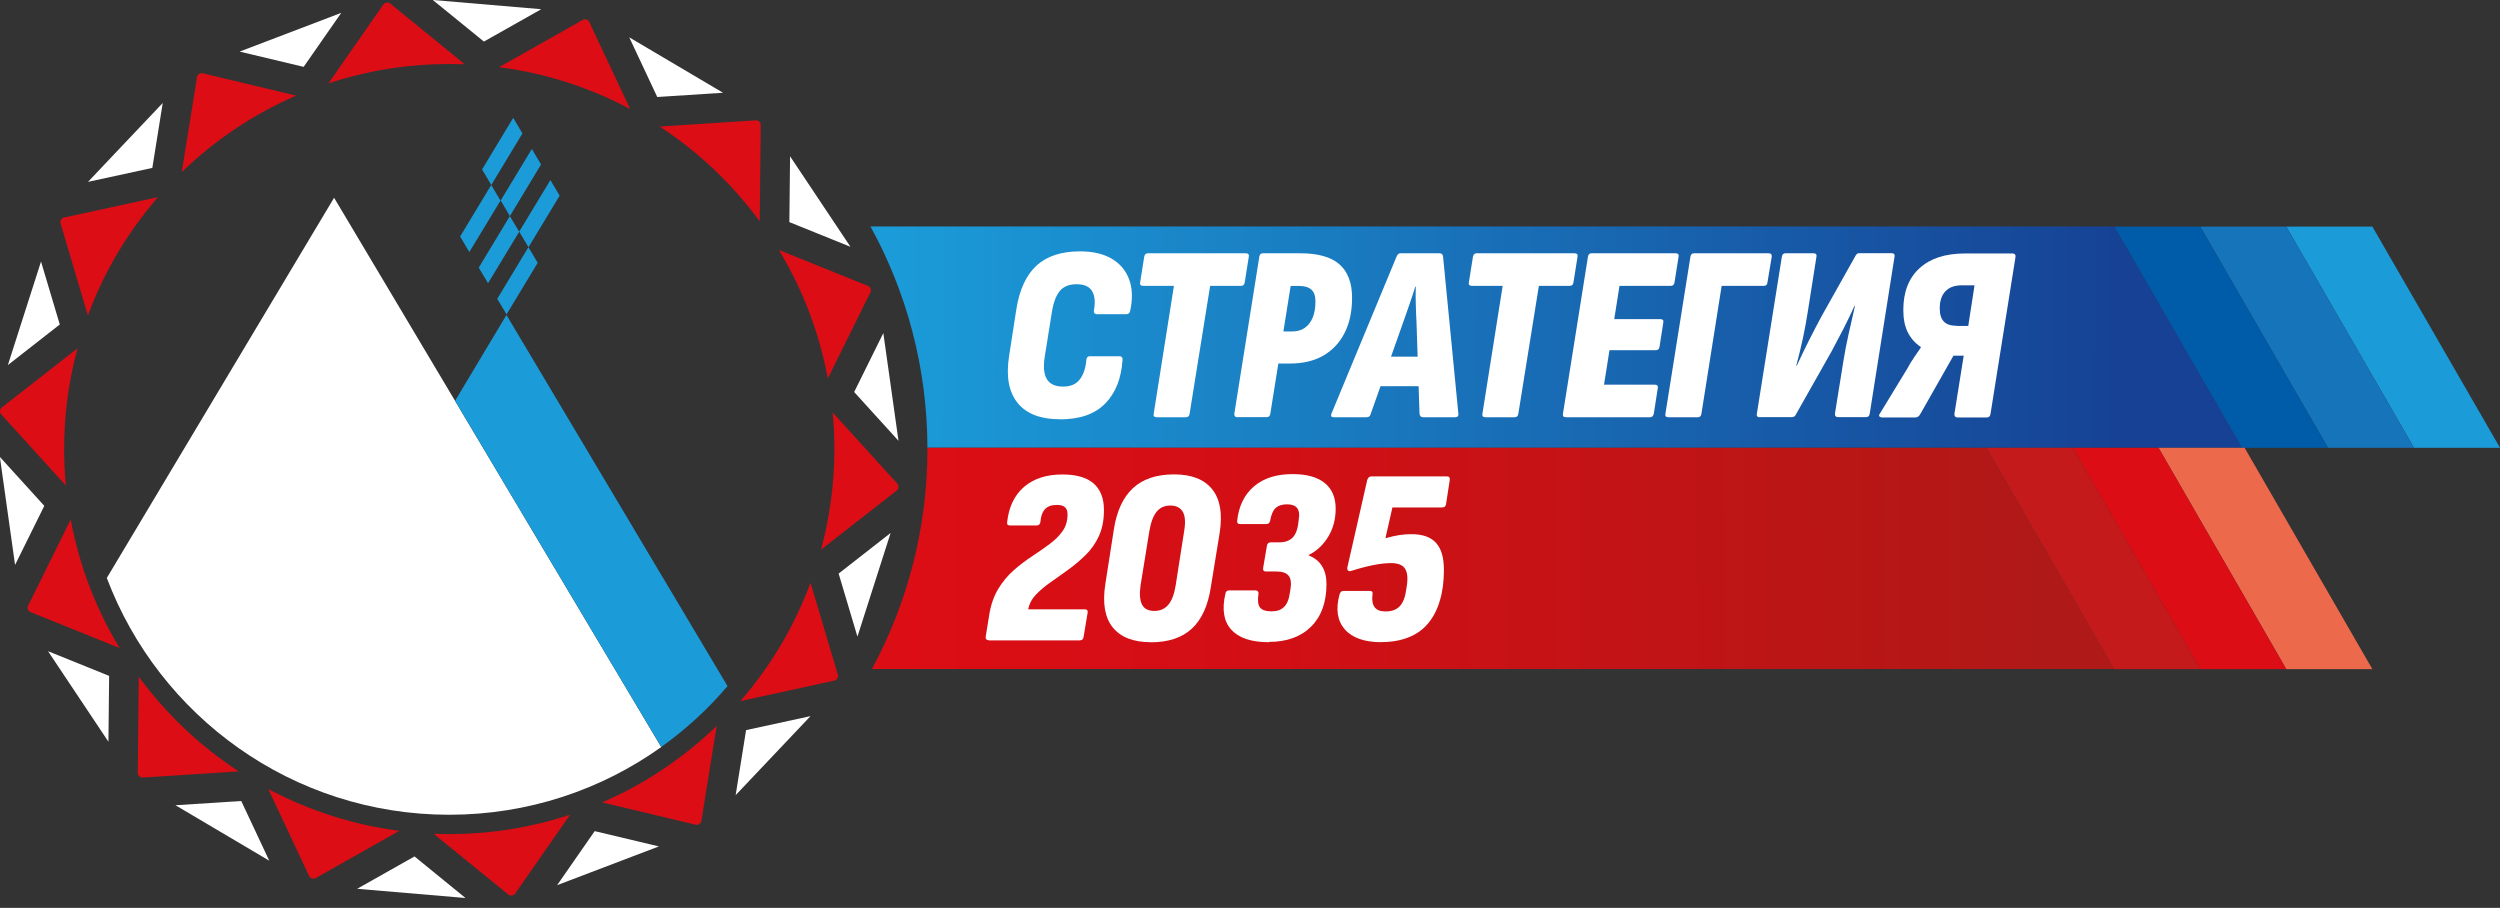 <svg width="190" height="69" viewBox="0 0 190 69" fill="none" xmlns="http://www.w3.org/2000/svg">
<rect x="0" y="0" width="190" height="69" fill="#333333" stroke="none"/>
<path d="M180.299 17.22H173.757L183.466 34.032H190L180.299 17.22Z" fill="#1B9CD9"/>
<path d="M167.215 17.22L176.924 34.032H183.466L173.757 17.22H167.215Z" fill="#1674BA"/>
<path d="M160.681 17.22L170.382 34.032H176.924L167.215 17.22H160.681Z" fill="#005CA9"/>
<path d="M170.39 34.032L160.681 17.212H66.157C68.901 22.201 70.47 27.936 70.485 34.024" fill="url(#paint0_linear_14_46)"/>
<path d="M150.964 34.032H70.485C70.485 34.032 70.485 34.093 70.485 34.124C70.485 40.174 68.955 45.87 66.265 50.844H160.681L150.971 34.032H150.964Z" fill="url(#paint1_linear_14_46)"/>
<path d="M80.548 31.864C79.079 31.864 78.003 31.449 77.335 30.619C76.666 29.788 76.451 28.605 76.689 27.075L77.242 23.5C77.481 22.001 77.996 20.902 78.78 20.179C79.564 19.464 80.671 19.103 82.085 19.103C83.046 19.103 83.846 19.288 84.484 19.657C85.114 20.026 85.56 20.548 85.814 21.232C86.067 21.917 86.09 22.716 85.891 23.631C85.852 23.792 85.767 23.877 85.621 23.877H83.361C83.2 23.877 83.123 23.792 83.131 23.631C83.254 23 83.215 22.501 83.008 22.14C82.8 21.778 82.4 21.601 81.816 21.601C81.27 21.601 80.855 21.763 80.571 22.086C80.287 22.409 80.079 22.924 79.956 23.639L79.402 27.098C79.279 27.874 79.333 28.443 79.564 28.82C79.794 29.197 80.21 29.381 80.794 29.381C81.378 29.381 81.785 29.197 82.07 28.828C82.347 28.459 82.516 27.966 82.562 27.344C82.585 27.167 82.669 27.075 82.808 27.075H85.068C85.245 27.075 85.329 27.167 85.314 27.344C85.222 28.751 84.791 29.858 83.999 30.665C83.215 31.472 82.062 31.872 80.54 31.872L80.548 31.864Z" fill="white"/>
<path d="M87.912 31.71C87.72 31.71 87.643 31.618 87.682 31.441L89.219 21.724H86.882C86.69 21.724 86.613 21.632 86.652 21.455L86.959 19.518C86.998 19.341 87.082 19.249 87.228 19.249H94.677C94.869 19.249 94.946 19.341 94.908 19.518L94.6 21.455C94.577 21.632 94.485 21.724 94.331 21.724H91.971L90.411 31.441C90.388 31.618 90.295 31.71 90.142 31.71H87.897H87.912Z" fill="white"/>
<path d="M94.055 31.71C93.878 31.71 93.793 31.618 93.808 31.441L95.707 19.518C95.73 19.341 95.823 19.249 95.976 19.249H98.805C100.158 19.249 101.158 19.526 101.796 20.087C102.434 20.648 102.757 21.494 102.757 22.631C102.757 23.662 102.572 24.546 102.195 25.291C101.819 26.037 101.281 26.613 100.581 27.021C99.874 27.428 99.028 27.628 98.044 27.628H97.153L96.545 31.433C96.522 31.61 96.43 31.703 96.276 31.703H94.055V31.71ZM97.537 25.191H98.206C98.582 25.191 98.905 25.099 99.166 24.915C99.428 24.73 99.628 24.469 99.766 24.138C99.904 23.8 99.974 23.392 99.974 22.908C99.974 22.493 99.866 22.186 99.659 22.009C99.451 21.824 99.144 21.732 98.736 21.732H98.09L97.537 25.191Z" fill="white"/>
<path d="M101.357 31.71C101.181 31.71 101.127 31.618 101.188 31.441L106.131 19.518C106.193 19.341 106.293 19.249 106.439 19.249H109.406C109.567 19.249 109.66 19.341 109.675 19.518L110.836 31.441C110.859 31.618 110.782 31.71 110.59 31.71H108.153C107.992 31.71 107.899 31.618 107.884 31.441L107.653 24.461C107.63 24.015 107.607 23.569 107.6 23.123C107.584 22.678 107.584 22.224 107.6 21.786H107.561C107.423 22.232 107.277 22.678 107.123 23.123C106.969 23.577 106.815 24.023 106.646 24.484L104.179 31.441C104.14 31.618 104.04 31.71 103.871 31.71H101.365H101.357ZM104.478 29.35L105.24 27.105H108.092L108.168 29.35H104.478Z" fill="white"/>
<path d="M112.896 31.71C112.704 31.71 112.627 31.618 112.665 31.441L114.203 21.724H111.866C111.674 21.724 111.597 21.632 111.635 21.455L111.943 19.518C111.981 19.341 112.066 19.249 112.212 19.249H119.661C119.853 19.249 119.93 19.341 119.892 19.518L119.584 21.455C119.561 21.632 119.469 21.724 119.315 21.724H116.955L115.394 31.441C115.371 31.618 115.279 31.71 115.125 31.71H112.881H112.896Z" fill="white"/>
<path d="M119.015 31.71C118.823 31.71 118.746 31.618 118.785 31.441L120.683 19.518C120.706 19.341 120.799 19.249 120.952 19.249H127.341C127.533 19.249 127.61 19.341 127.571 19.518L127.264 21.455C127.241 21.632 127.148 21.724 126.995 21.724H123.082L122.682 24.253H126.18C126.372 24.253 126.449 24.346 126.41 24.523L126.126 26.345C126.103 26.521 126.011 26.613 125.857 26.613H122.321L121.906 29.235H125.765C125.942 29.235 126.018 29.32 125.995 29.481L125.688 31.441C125.649 31.618 125.557 31.71 125.403 31.71H119.015Z" fill="white"/>
<path d="M126.802 31.71C126.61 31.71 126.533 31.618 126.572 31.441L128.471 19.518C128.494 19.341 128.586 19.249 128.74 19.249H134.405C134.597 19.249 134.674 19.341 134.651 19.518L134.328 21.455C134.313 21.632 134.228 21.724 134.059 21.724H130.846L129.309 31.441C129.286 31.618 129.193 31.71 129.04 31.71H126.795H126.802Z" fill="white"/>
<path d="M133.752 31.71C133.56 31.71 133.483 31.618 133.521 31.441L135.42 19.518C135.443 19.341 135.535 19.249 135.689 19.249H137.818C138.011 19.249 138.087 19.341 138.049 19.518L137.403 23.623C137.303 24.292 137.173 24.984 137.027 25.683C136.873 26.383 136.704 27.09 136.512 27.805H136.55C136.842 27.175 137.15 26.537 137.472 25.891C137.795 25.253 138.118 24.63 138.449 24.015L140.993 19.487C141.032 19.41 141.07 19.349 141.116 19.311C141.162 19.264 141.224 19.241 141.316 19.241H143.753C143.945 19.241 144.022 19.334 143.984 19.51L142.1 31.433C142.077 31.61 141.985 31.703 141.831 31.703H139.702C139.525 31.703 139.44 31.61 139.456 31.433L140.102 27.421C140.201 26.79 140.332 26.106 140.494 25.384C140.655 24.661 140.816 23.954 140.978 23.254H140.939C140.67 23.838 140.394 24.423 140.094 25.007C139.794 25.591 139.502 26.145 139.21 26.683L136.512 31.456C136.489 31.518 136.45 31.579 136.396 31.626C136.342 31.68 136.273 31.703 136.189 31.703H133.752V31.71Z" fill="white"/>
<path d="M142.977 31.71C142.9 31.71 142.854 31.68 142.823 31.626C142.8 31.572 142.807 31.51 142.861 31.449L144.937 28.043C145.098 27.736 145.275 27.451 145.452 27.19C145.629 26.921 145.806 26.667 145.982 26.414V26.375C145.536 26.068 145.206 25.691 144.983 25.238C144.76 24.784 144.652 24.223 144.652 23.562C144.652 22.193 145.06 21.133 145.882 20.387C146.697 19.641 147.85 19.264 149.334 19.264H152.947C153.124 19.264 153.201 19.357 153.178 19.534L151.279 31.456C151.256 31.633 151.164 31.726 151.01 31.726H148.765C148.604 31.726 148.527 31.633 148.535 31.456L149.242 27.029H148.465L145.936 31.48C145.844 31.641 145.729 31.726 145.575 31.726H142.992L142.977 31.71ZM148.711 24.769H149.588L150.064 21.686H149.057C148.55 21.686 148.15 21.832 147.858 22.132C147.566 22.432 147.42 22.87 147.42 23.454C147.42 23.884 147.52 24.215 147.727 24.43C147.927 24.653 148.258 24.761 148.719 24.761L148.711 24.769Z" fill="white"/>
<path d="M75.144 48.652C74.967 48.652 74.89 48.56 74.913 48.383L75.182 46.73C75.305 45.954 75.536 45.301 75.866 44.755C76.197 44.209 76.589 43.74 77.042 43.34C77.496 42.941 77.965 42.587 78.434 42.279C78.903 41.972 79.341 41.664 79.756 41.357C80.171 41.05 80.502 40.727 80.755 40.365C81.009 40.012 81.132 39.589 81.132 39.089C81.132 38.851 81.071 38.666 80.94 38.551C80.817 38.428 80.602 38.374 80.309 38.374C79.918 38.374 79.618 38.482 79.418 38.697C79.218 38.912 79.103 39.235 79.072 39.666C79.049 39.843 78.949 39.935 78.787 39.935H76.75C76.589 39.935 76.512 39.85 76.543 39.689C76.666 38.52 77.104 37.629 77.834 36.998C78.572 36.368 79.541 36.06 80.74 36.06C81.793 36.06 82.577 36.283 83.108 36.737C83.63 37.191 83.9 37.859 83.9 38.759C83.9 39.52 83.776 40.173 83.523 40.727C83.269 41.28 82.939 41.757 82.523 42.164C82.108 42.572 81.678 42.941 81.209 43.279C80.748 43.617 80.302 43.932 79.871 44.232C79.441 44.532 79.064 44.847 78.749 45.17C78.434 45.501 78.226 45.877 78.142 46.308H82.454C82.616 46.308 82.685 46.392 82.662 46.554L82.354 48.399C82.339 48.575 82.239 48.668 82.047 48.668H75.128L75.144 48.652Z" fill="white"/>
<path d="M87.451 48.807C86.136 48.807 85.176 48.43 84.568 47.684C83.969 46.939 83.776 45.832 84.007 44.379L84.653 40.236C84.868 38.844 85.352 37.799 86.106 37.099C86.859 36.4 87.905 36.054 89.234 36.054C90.564 36.054 91.518 36.43 92.125 37.184C92.732 37.937 92.924 39.044 92.694 40.505L92.025 44.61C91.81 46.032 91.326 47.085 90.58 47.777C89.834 48.469 88.789 48.815 87.443 48.815L87.451 48.807ZM87.736 46.431C88.181 46.431 88.535 46.27 88.796 45.955C89.065 45.64 89.242 45.148 89.35 44.494L89.996 40.366C90.111 39.697 90.072 39.205 89.888 38.89C89.703 38.583 89.388 38.421 88.95 38.421C88.512 38.421 88.158 38.575 87.905 38.89C87.651 39.198 87.466 39.69 87.351 40.366L86.682 44.494C86.59 45.155 86.629 45.64 86.798 45.955C86.959 46.27 87.274 46.431 87.728 46.431H87.736Z" fill="white"/>
<path d="M96.438 48.807C95.108 48.807 94.154 48.492 93.578 47.854C93.001 47.223 92.855 46.309 93.132 45.117C93.155 44.956 93.255 44.871 93.416 44.871H95.415C95.577 44.871 95.653 44.956 95.646 45.117C95.569 45.624 95.607 45.978 95.761 46.17C95.915 46.37 96.215 46.462 96.653 46.462C97.045 46.462 97.36 46.355 97.583 46.132C97.814 45.909 97.96 45.563 98.021 45.094L98.075 44.786C98.152 44.302 98.106 43.956 97.929 43.749C97.76 43.541 97.452 43.433 97.006 43.433H96.207C96.046 43.433 95.969 43.341 95.999 43.164L96.284 41.489C96.307 41.312 96.407 41.219 96.568 41.219H97.199C97.491 41.219 97.737 41.173 97.937 41.073C98.136 40.981 98.298 40.827 98.413 40.627C98.528 40.428 98.613 40.166 98.659 39.851L98.698 39.528C98.851 38.729 98.559 38.329 97.821 38.329C97.429 38.329 97.137 38.429 96.937 38.621C96.737 38.813 96.607 39.136 96.53 39.582C96.491 39.743 96.399 39.828 96.245 39.828H94.231C94.078 39.828 94.008 39.743 94.024 39.582C94.147 38.452 94.577 37.583 95.308 36.961C96.038 36.338 97.014 36.031 98.244 36.031C99.297 36.031 100.104 36.253 100.666 36.699C101.227 37.145 101.511 37.799 101.511 38.66C101.511 39.444 101.327 40.151 100.958 40.766C100.589 41.389 100.097 41.858 99.474 42.173L99.459 42.211C100.358 42.565 100.812 43.295 100.812 44.394C100.812 45.763 100.427 46.839 99.651 47.615C98.874 48.392 97.806 48.784 96.438 48.784V48.807Z" fill="white"/>
<path d="M105.001 48.807C103.71 48.807 102.78 48.484 102.203 47.831C101.634 47.177 101.503 46.293 101.803 45.178C101.857 45.002 101.949 44.909 102.088 44.909H104.102C104.279 44.909 104.348 45.002 104.309 45.178C104.256 45.609 104.309 45.932 104.471 46.147C104.632 46.362 104.901 46.47 105.301 46.47C105.77 46.47 106.131 46.339 106.385 46.07C106.639 45.801 106.8 45.371 106.877 44.779L106.931 44.433C107.008 43.864 106.946 43.449 106.762 43.187C106.569 42.926 106.223 42.795 105.716 42.795C105.339 42.795 104.901 42.842 104.402 42.941C103.91 43.034 103.356 43.18 102.749 43.372C102.626 43.426 102.526 43.418 102.457 43.364C102.388 43.31 102.372 43.211 102.411 43.072L103.91 36.476C103.971 36.3 104.071 36.207 104.217 36.207H109.975C110.136 36.207 110.206 36.3 110.182 36.476L109.898 38.321C109.875 38.483 109.775 38.567 109.591 38.567H105.824L105.293 40.904C105.701 40.789 106.047 40.712 106.346 40.666C106.646 40.62 106.954 40.597 107.269 40.597C108.107 40.597 108.73 40.812 109.129 41.25C109.537 41.688 109.737 42.373 109.737 43.31C109.737 44.187 109.637 44.963 109.429 45.647C109.229 46.331 108.929 46.908 108.537 47.377C108.145 47.846 107.653 48.2 107.054 48.438C106.454 48.676 105.77 48.799 104.978 48.799L105.001 48.807Z" fill="white"/>
<path d="M170.59 34.032H164.048L173.757 50.852H180.299L170.59 34.032Z" fill="#ED694B"/>
<path d="M157.513 34.032L167.215 50.852H173.757L164.048 34.032H157.513Z" fill="#DC0D15"/>
<path d="M150.971 34.032L160.681 50.852H167.215L157.513 34.032H150.971Z" fill="#C51A1B"/>
<path d="M22.509 7.265C19.264 8.671 16.32 10.655 13.814 13.076L14.99 5.766L15.129 5.619L15.321 5.55L22.509 7.265ZM44.748 1.584L44.579 1.484L44.371 1.468L37.929 5.104C41.489 5.566 44.848 6.665 47.892 8.287L44.748 1.591V1.584ZM4.782 16.543L4.635 16.697L4.574 16.889L6.68 23.977C7.91 20.648 9.724 17.612 12.008 14.983L4.782 16.551V16.543ZM66.196 22.132L66.165 21.932L66.049 21.763L59.192 18.995C60.984 21.947 62.26 25.245 62.913 28.766L66.188 22.14L66.196 22.132ZM2.091 46.116L2.122 46.316L2.237 46.485L9.094 49.253C7.303 46.301 6.027 43.003 5.373 39.482L2.099 46.109L2.091 46.116ZM63.505 51.705L63.643 51.559L63.705 51.367L61.599 44.287C60.369 47.615 58.554 50.652 56.271 53.281L63.505 51.705ZM52.966 62.698L53.15 62.629L53.289 62.483L54.465 55.172C51.959 57.593 49.014 59.577 45.77 60.984L52.958 62.698H52.966ZM23.539 66.665L23.708 66.764L23.908 66.78L30.35 63.144C26.79 62.682 23.431 61.583 20.387 59.961L23.531 66.657L23.539 66.665ZM35.316 4.881L29.581 0.208L29.381 0.192L29.189 0.269L24.961 6.334C27.851 5.381 30.934 4.866 34.139 4.866C34.532 4.866 34.923 4.874 35.316 4.889V4.881ZM10.547 51.436L10.47 58.831L10.585 59L10.762 59.1L18.142 58.624C15.198 56.702 12.623 54.257 10.547 51.428V51.436ZM57.739 16.812L57.816 9.409L57.701 9.24L57.524 9.14L50.137 9.617C53.081 11.539 55.656 13.983 57.732 16.812H57.739ZM32.956 63.367L38.698 68.04L38.906 68.056L39.098 67.987L43.326 61.921C40.435 62.875 37.353 63.39 34.147 63.39C33.747 63.39 33.355 63.382 32.963 63.367H32.956ZM62.398 41.773L68.225 37.222L68.287 37.03L68.256 36.822L63.282 31.349C63.367 32.264 63.413 33.186 63.413 34.116C63.413 36.761 63.059 39.328 62.398 41.765V41.773ZM5.888 26.475L0.061 31.026L0 31.218L0.031 31.426L5.004 36.899C4.92 35.984 4.874 35.062 4.874 34.132C4.874 31.487 5.227 28.92 5.888 26.483V26.475Z" fill="#DC0D15"/>
<path d="M27.144 67.549L31.503 65.089L35.377 68.248L27.144 67.549ZM45.201 63.167L50.075 64.328L42.342 67.272L45.201 63.159V63.167ZM13.337 61.199L18.334 60.876L20.463 65.412L13.337 61.199ZM56.709 55.487L61.598 54.426L55.91 60.43L56.702 55.487H56.709ZM3.651 49.491L8.294 51.367L8.241 56.371L3.651 49.491ZM63.743 43.587L67.687 40.505L65.165 48.384L63.735 43.587H63.743ZM-0 34.739L3.367 38.444L1.145 42.934L-0.008 34.739H-0ZM64.912 29.804L67.133 25.314L68.286 33.501L64.919 29.796L64.912 29.804ZM3.113 19.864L4.543 24.661L0.599 27.744L3.121 19.864H3.113ZM59.992 16.881L60.045 11.877L64.635 18.757L59.992 16.881ZM12.369 7.818L11.577 12.761L6.688 13.822L12.376 7.818H12.369ZM47.823 2.837L54.949 7.049L49.952 7.372L47.823 2.837ZM18.211 3.921L25.937 0.976L23.077 5.081L18.211 3.921ZM32.894 0L41.135 0.7L36.776 3.159L32.894 0Z" fill="white"/>
<path d="M50.26 56.771C45.717 60.015 40.151 61.921 34.139 61.921C22.232 61.921 12.085 54.442 8.118 43.925L25.391 15.029L34.585 30.465L50.252 56.771H50.26Z" fill="white"/>
<path d="M55.295 52.151L50.406 43.941L50.39 43.918L38.49 23.938L34.585 30.465L50.252 56.771C52.112 55.441 53.804 53.896 55.28 52.158L55.295 52.151ZM40.866 19.972L38.498 23.892L37.791 22.708L40.159 18.788L40.858 19.964L40.866 19.972ZM41.827 13.691L39.459 17.604L40.166 18.788L42.534 14.867L41.827 13.683V13.691ZM38.752 16.42L36.384 20.341L37.091 21.524L39.459 17.612L38.752 16.428V16.42ZM40.42 11.323L38.052 15.236L38.752 16.42L41.12 12.5L40.42 11.323ZM37.337 14.052L34.97 17.973L35.669 19.157L38.037 15.244L37.337 14.068V14.052ZM39.005 8.956L36.638 12.876L37.337 14.06L39.705 10.14L39.005 8.956Z" fill="#1B9CD9"/>
<defs>
<linearGradient id="paint0_linear_14_46" x1="66.949" y1="25.514" x2="162.748" y2="25.73" gradientUnits="userSpaceOnUse">
<stop stop-color="#1B9CD9"/>
<stop offset="0.99" stop-color="#164194"/>
</linearGradient>
<linearGradient id="paint1_linear_14_46" x1="155.538" y1="42.334" x2="68.602" y2="42.565" gradientUnits="userSpaceOnUse">
<stop stop-color="#AF1917"/>
<stop offset="0.17" stop-color="#B91616"/>
<stop offset="0.69" stop-color="#D20F15"/>
<stop offset="1" stop-color="#DC0D15"/>
</linearGradient>
</defs>
</svg>
